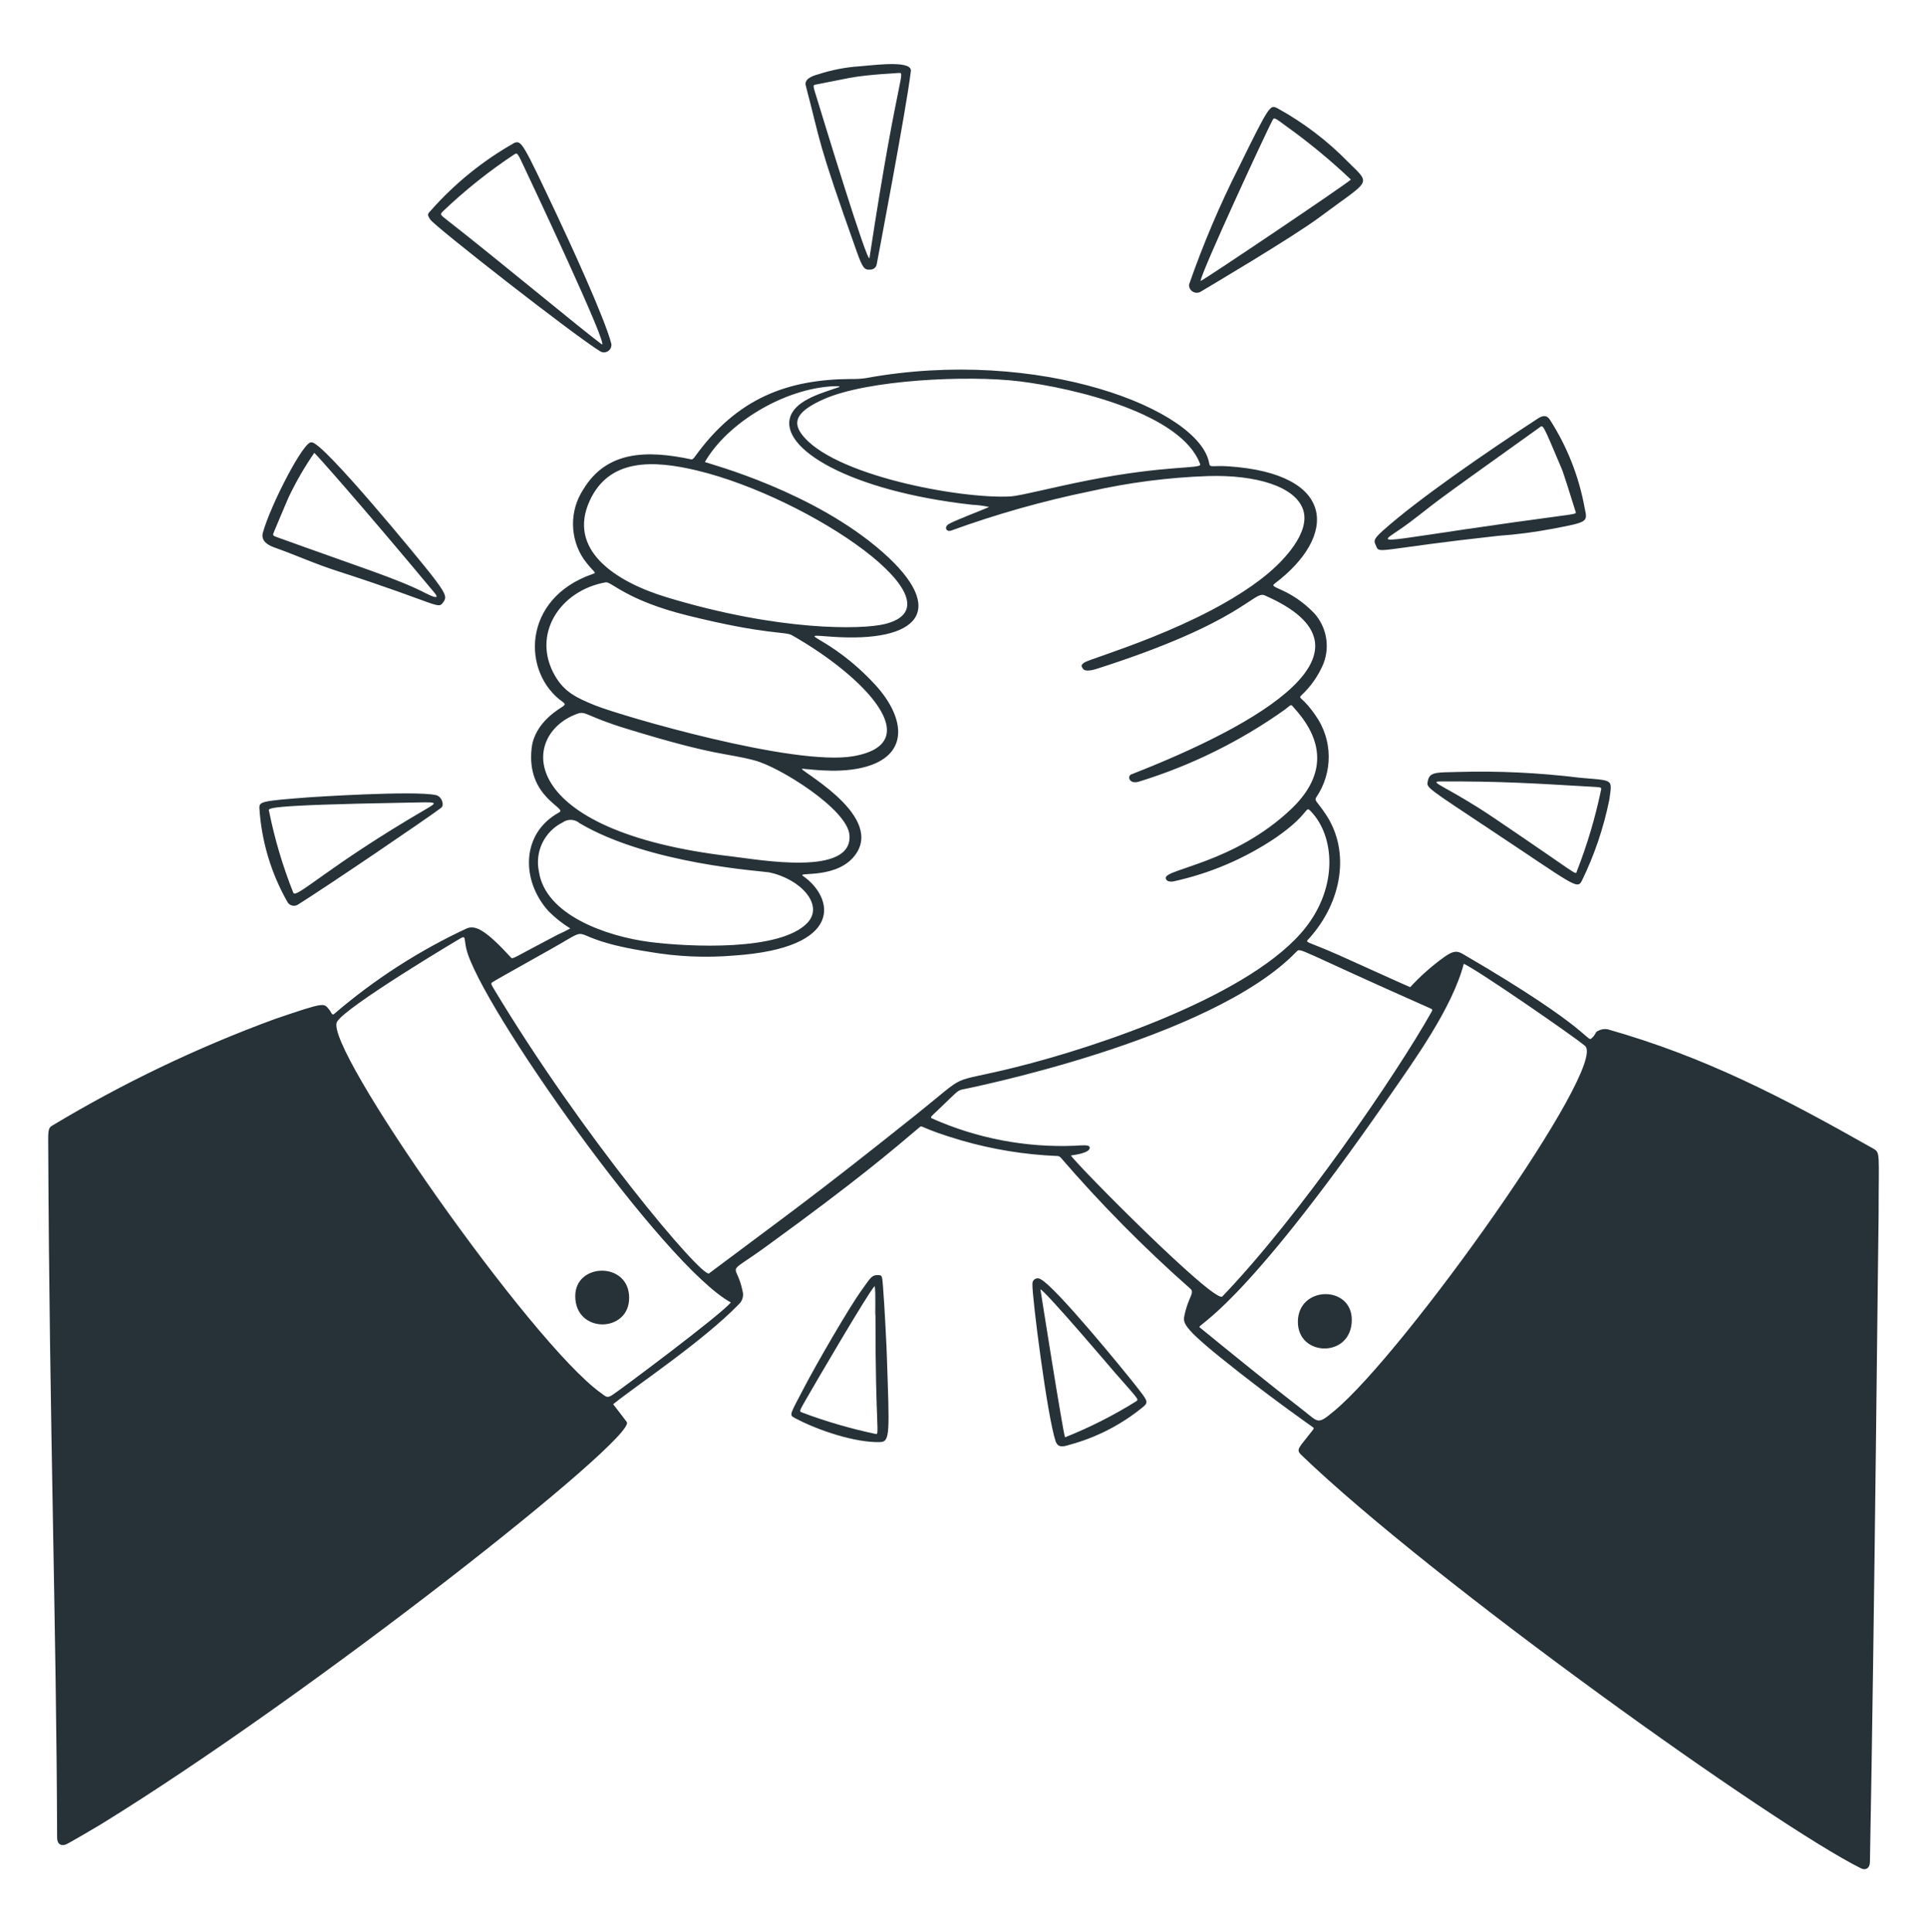 <svg xmlns="http://www.w3.org/2000/svg" width="400" height="401" viewBox="0 0 400 401" fill="none"><path d="M285.723 113.501C285.243 112.341 284.815 112.133 287.009 110.167C294.239 103.689 308.343 93.955 319.247 86.843C320.547 85.995 321.227 86.361 321.711 87.097C325.295 92.655 327.747 98.864 328.927 105.371C329.545 108.307 329.815 108.323 322.193 109.755C318.501 110.453 314.773 110.935 311.025 111.201C286.815 113.867 286.335 114.977 285.723 113.501ZM314.549 108.355C327.801 106.499 327.259 106.815 327.041 106.139C325.937 102.699 324.657 98.431 324.177 97.299C320.107 87.699 320.377 88.145 319.523 88.749C293.333 107.445 299.657 103.083 292.591 108.435C285.945 113.469 282.139 112.897 314.549 108.355Z" fill="#263238"></path><path d="M246.819 59.067C249.731 50.693 253.199 42.523 257.201 34.611C263.633 21.517 263.655 21.755 265.151 22.459C270.585 25.447 275.549 29.221 279.879 33.659C284.713 38.441 284.555 37.139 273.977 45.031C268.325 49.251 250.411 59.831 249.197 60.557C248.947 60.697 248.663 60.767 248.377 60.76C248.089 60.753 247.811 60.669 247.567 60.517C247.323 60.364 247.127 60.149 246.995 59.894C246.863 59.639 246.803 59.354 246.819 59.067ZM280.419 37.267C276.253 33.321 271.823 29.66 267.163 26.311C264.409 24.259 264.479 24.311 264.083 25.059C262.783 27.501 249.283 56.617 249.205 58.331C250.115 57.987 279.773 38.011 280.413 37.267H280.419Z" fill="#263238"></path><path d="M126.903 71.371C126.941 71.652 126.9 71.938 126.787 72.197C126.673 72.457 126.49 72.68 126.259 72.844C126.027 73.007 125.755 73.104 125.473 73.123C125.19 73.143 124.907 73.085 124.655 72.955C119.437 69.811 90.093 46.883 89.275 45.517C88.675 44.529 88.675 44.489 89.475 43.645C94.425 38.047 100.276 33.315 106.785 29.645C108.249 29.103 108.551 29.697 115.517 44.445C117.873 49.431 125.579 66.065 126.903 71.371ZM108.903 34.891C107.399 31.645 107.395 31.691 106.779 32.025C101.48 35.528 96.505 39.498 91.911 43.885C91.339 44.513 91.257 44.475 93.035 45.859C102.565 53.275 120.469 68.161 124.877 71.439C126.893 72.935 108.927 34.935 108.905 34.891H108.903Z" fill="#263238"></path><path d="M64.678 91.811C66.906 91.503 87.592 116.781 89.45 119.173C92.466 123.055 92.796 123.875 92.096 124.855C90.83 126.627 91.872 125.583 70.22 118.577C65.02 116.897 62.552 115.645 56.844 113.577C55.326 113.029 54.14 112.093 54.57 110.539C56.158 104.811 63.154 91.237 64.678 91.811ZM65.242 93.977C63.207 96.927 61.412 100.035 59.876 103.271C58.876 105.575 57.922 107.893 56.944 110.205C56.556 111.123 56.544 111.141 57.524 111.495C75.678 118.057 82.424 120.095 88.324 123.095C89.944 123.919 91.372 124.447 90.208 123.051C74.738 104.481 65.582 94.211 65.242 93.983V93.977Z" fill="#263238"></path><path d="M189.047 14.939C188.159 22.479 181.993 54.789 181.989 54.829C181.94 55.155 181.771 55.45 181.514 55.658C181.258 55.865 180.934 55.969 180.605 55.949C179.439 56.059 179.047 55.593 177.839 52.209C169.439 28.645 170.451 29.831 167.259 17.761C166.909 16.431 168.531 15.761 169.859 15.419C172.638 14.512 175.52 13.954 178.437 13.759C182.713 13.373 189.655 12.539 189.047 14.939ZM186.235 15.159C186.235 15.219 180.561 15.391 176.379 16.159C176.319 16.159 169.345 17.547 169.301 17.559C168.637 17.691 168.743 17.711 169.789 21.115C170.337 22.901 180.207 55.359 180.489 53.515C186.675 12.913 188.287 15.159 186.235 15.159Z" fill="#263238"></path><path d="M327.671 161.381C334.979 162.089 334.695 161.417 334.055 165.981C332.873 171.816 330.953 177.477 328.341 182.827C327.371 184.695 326.571 183.591 309.417 172.227C296.005 163.335 296.149 163.487 296.357 162.227C296.697 160.167 298.021 160.325 302.727 160.207C311.059 159.977 319.397 160.369 327.671 161.381ZM298.871 162.181C296.341 162.197 300.779 163.469 309.857 169.581C328.269 182.001 327.001 181.719 327.331 180.781C329.471 175.312 331.149 169.672 332.345 163.921C332.433 163.321 332.473 163.401 329.485 163.223C319.333 162.641 311.583 162.099 298.875 162.181H298.871Z" fill="#263238"></path><path d="M90.488 165.012C91.676 165.272 92.342 167.068 91.55 167.668C88.82 169.736 68.288 183.7 61.87 187.724C61.685 187.846 61.475 187.928 61.256 187.963C61.037 187.997 60.813 187.985 60.599 187.925C60.385 187.866 60.186 187.761 60.017 187.618C59.846 187.476 59.709 187.298 59.614 187.098C56.252 181.171 54.281 174.559 53.848 167.76C53.796 166.36 54.112 166.228 64.272 165.464C64.312 165.46 85.97 164.012 90.488 165.012ZM84.426 166.584C53.9 167.106 55.74 167.784 55.848 168.328C57.01 174.12 58.696 179.795 60.886 185.282C61.44 186.626 68.176 179.708 88.356 167.96C91.2 166.302 90.784 166.472 84.426 166.58V166.584Z" fill="#263238"></path><path d="M214.306 266.493C214.286 266.285 214.326 266.075 214.422 265.889C214.518 265.703 214.666 265.547 214.846 265.441C215.028 265.337 215.236 265.285 215.444 265.295C215.654 265.303 215.856 265.373 216.028 265.493C219.126 267.079 233.378 284.531 235.828 287.655C238.124 290.593 238.448 290.961 237.416 291.869C232.92 295.597 227.674 298.315 222.036 299.837C220.67 300.281 219.59 300.481 219.126 299.123C217.4 294.067 214.212 269.097 214.306 266.493ZM221.08 298.293C226.238 296.235 231.202 293.721 235.914 290.779C236.382 290.391 236.332 290.441 231.436 284.881C231.398 284.837 217.28 268.211 215.968 267.575C215.968 267.611 220.672 297.487 221.08 298.291V298.293Z" fill="#263238"></path><path d="M184.088 281.389C184.632 297.431 184.8 299.215 182.688 299.283C177.634 299.447 169.846 296.897 164.97 294.283C163.734 293.619 163.97 293.643 167.014 287.787C169.244 283.495 176.144 271.485 178.95 267.621C180.75 265.143 180.95 264.507 182.528 264.645C183.128 264.697 183.128 265.093 183.284 266.885C183.6 270.635 184.128 281.385 184.088 281.389ZM181.724 272.951C181.612 272.951 181.836 268.117 181.56 266.897C180.284 268.173 169.36 286.853 167.342 290.373C165.858 292.963 165.854 292.911 166.558 293.173C171.5 295.025 176.575 296.503 181.74 297.591C182.668 297.811 181.724 296.899 181.724 272.951Z" fill="#263238"></path><path d="M388.153 386.411C388.125 387.839 387.167 388.181 386.311 387.755C368.423 378.887 297.425 328.235 270.077 301.911C269.017 300.891 269.651 300.437 271.313 298.297C272.785 296.401 272.903 296.475 272.513 296.193C271.483 295.451 265.215 291.075 257.177 284.781C245.537 275.669 245.515 274.713 245.861 273.021C246.661 269.115 248.073 268.335 247.085 267.451C237.493 258.989 228.491 249.881 220.139 240.193C220.025 240.085 219.891 240.003 219.741 239.953C219.593 239.903 219.435 239.887 219.279 239.905C212.633 239.619 206.045 238.545 199.653 236.705C190.933 234.141 191.497 233.423 190.905 233.923C185.141 238.801 177.959 244.969 158.979 258.737C150.179 265.121 152.835 261.537 154.141 267.951C154.272 268.415 154.276 268.903 154.153 269.369C154.031 269.835 153.787 270.259 153.445 270.597C145.989 278.305 132.333 287.365 127.277 291.419C129.129 293.853 129.411 294.161 130.101 295.117C132.375 298.269 65.029 351.467 21.013 378.573C20.459 378.913 14.097 382.677 13.593 382.831C12.489 383.167 11.861 382.571 11.857 381.377C11.721 338.339 10.257 294.861 10.017 238.777C10.001 234.897 9.881 234.177 10.817 233.619C25.488 224.801 40.961 217.393 57.029 211.493C67.769 207.839 67.159 208.151 68.365 209.579C68.765 210.063 68.903 210.811 69.353 210.439C77.695 203.273 86.982 197.287 96.953 192.649C98.707 192.021 100.685 192.869 106.049 198.703C106.449 199.147 106.189 198.983 115.805 193.959C116.682 193.579 117.538 193.153 118.369 192.681C116.746 191.677 115.244 190.488 113.895 189.137C108.177 182.863 108.035 172.971 116.095 168.585C117.795 167.661 109.167 165.465 110.361 155.221C110.991 149.803 116.427 146.939 116.895 146.575C117.311 146.251 117.327 146.039 116.883 145.729C108.269 139.739 108.261 124.217 123.021 119.129C124.045 118.777 123.283 118.967 121.129 115.983C119.712 113.852 118.951 111.351 118.941 108.792C118.931 106.232 119.672 103.725 121.073 101.583C125.935 93.525 134.291 93.383 143.491 95.337C143.739 95.389 143.975 95.153 144.315 94.681C153.071 82.557 163.515 78.743 176.643 78.651C177.623 78.676 178.603 78.625 179.575 78.499C215.775 71.847 249.217 85.029 251.013 96.233C251.153 97.109 251.749 96.565 254.993 96.781C277.381 98.279 277.743 111.217 264.541 121.157C263.297 122.095 267.607 121.927 272.795 127.255C274.049 128.649 274.893 130.363 275.235 132.207C275.575 134.05 275.401 135.953 274.729 137.703C273.677 140.225 272.093 142.491 270.087 144.345C269.419 145.025 270.487 144.665 273.111 148.531C274.847 151.003 275.789 153.945 275.813 156.966C275.835 159.986 274.939 162.942 273.243 165.441C272.729 166.201 273.391 166.257 275.273 169.113C280.335 176.801 278.539 187.209 271.763 194.735C270.815 195.787 270.827 195.071 277.963 198.247C284.081 200.969 288.363 202.973 292.721 204.877C294.885 202.527 297.285 200.406 299.887 198.551C301.287 197.623 302.139 197.107 303.611 197.963C331.327 214.093 329.277 216.529 330.489 215.381C331.325 214.581 331.141 214.165 331.717 213.941C332.327 213.609 333.033 213.493 333.717 213.613C353.917 219.355 369.863 227.627 388.779 238.337C390.379 239.241 389.955 239.157 389.955 252.209C389.909 252.211 389.083 337.725 388.153 386.411ZM268.799 147.125C267.829 146.049 268.259 146.073 266.737 147.249C257.499 153.821 247.271 158.872 236.437 162.211C234.377 162.847 233.931 161.061 234.853 160.703C261.157 150.447 288.529 134.919 262.513 123.559C260.185 122.541 258.039 129.115 227.603 138.823C226.899 139.049 225.313 139.445 224.861 138.859C224.355 138.205 224.385 137.979 225.105 137.491C226.505 136.539 249.407 130.175 262.677 119.457C266.403 116.457 272.109 110.493 270.489 105.753C268.857 100.979 260.773 98.497 250.721 98.801C242.523 99.088 234.371 100.14 226.369 101.943C216.525 103.961 206.843 106.696 197.399 110.127C196.439 110.435 195.951 109.435 196.843 108.819C197.789 108.167 204.091 105.787 205.319 105.219C204.157 104.962 202.975 104.806 201.785 104.755C176.417 101.931 161.433 92.999 164.145 86.239C165.509 82.839 171.013 81.457 174.129 80.349C174.529 80.205 174.129 80.109 173.159 80.149C162.759 80.577 150.913 87.841 146.315 95.891C147.715 96.391 168.935 102.033 183.183 114.565C196.913 126.641 190.717 133.427 172.627 132.143C164.281 131.543 171.987 131.619 181.639 142.079C187.461 148.389 188.839 155.811 180.931 158.741C175.597 160.717 168.827 159.711 166.561 159.541C164.929 159.411 183.263 168.773 177.761 177.095C174.137 182.581 165.361 180.873 166.653 181.769C173.187 186.323 175.345 196.769 152.325 198.313C146.477 198.806 140.59 198.549 134.807 197.549C115.481 194.579 124.679 191.187 114.307 197.005C104.781 202.351 103.673 202.969 102.347 203.763C101.979 203.985 101.811 204.063 102.271 204.831C120.923 235.971 145.799 265.317 147.183 264.275C163.409 252.089 168.021 249.005 190.029 231.433C201.713 222.105 196.087 225.147 210.785 221.497C228.007 217.221 260.205 206.377 271.073 192.431C277.743 183.873 277.033 173.599 272.173 168.455C270.797 166.999 272.221 168.731 264.843 173.837C258.413 178.174 251.219 181.253 243.643 182.909C242.947 183.047 242.111 182.965 241.983 182.269C241.625 180.339 256.095 179.247 268.027 167.899C274.785 161.481 275.353 154.411 268.799 147.125ZM226.199 238.131C226.355 239.375 222.491 239.751 222.291 239.807C223.595 241.825 252.181 270.675 253.733 269.057C269.847 252.279 289.877 222.911 297.095 210.105C297.415 209.537 297.379 209.483 296.807 209.229C268.965 196.907 269.987 196.601 269.111 197.513C251.321 216.009 199.595 226.135 199.551 226.151C198.641 226.469 198.655 226.583 194.773 230.301C193.349 231.665 192.949 231.881 193.473 232.121C202.811 236.273 212.983 238.209 223.195 237.779C224.493 237.715 226.113 237.495 226.199 238.131ZM151.699 270.299C137.769 262.699 99.559 208.463 96.807 196.949C96.331 194.949 96.699 194.149 95.759 194.641C95.327 194.865 71.819 208.869 69.959 212.055C67.035 217.055 110.317 278.855 124.749 289.101C125.717 289.789 125.937 290.197 126.949 289.621C127.961 289.045 149.947 272.643 151.693 270.299H151.699ZM328.999 217.041C326.453 214.915 306.635 201.241 303.845 200.019C301.465 209.185 293.463 220.219 288.089 227.975C257.073 272.725 248.273 274.865 249.023 275.475C256.023 281.183 263.267 287.075 270.407 292.605C273.807 295.235 273.407 295.755 276.973 292.805C291.537 280.723 333.947 221.169 328.999 217.041ZM115.199 140.243C117.143 143.615 119.671 144.843 123.599 146.417C128.789 148.501 164.813 159.103 177.149 156.939C192.627 154.225 179.563 140.465 164.401 131.839C162.931 131.003 159.275 131.839 142.717 127.737C130.077 124.611 126.877 120.653 125.731 120.855C116.165 122.551 110.279 131.727 115.199 140.243ZM183.599 129.531C200.569 125.425 168.189 103.331 144.799 97.671C135.471 95.419 126.463 95.167 122.431 103.871C117.727 114.031 127.561 120.671 138.367 123.951C161.843 131.067 178.913 130.659 183.579 129.531H183.599ZM170.951 82.863C165.441 85.321 164.477 87.463 166.377 90.063C172.593 98.595 199.249 103.599 209.765 103.027C211.685 102.923 218.407 101.165 225.889 99.687C242.219 96.461 249.489 97.357 249.133 96.353C245.333 85.845 223.021 80.537 211.545 79.131C201.033 77.845 180.135 78.767 170.951 82.863ZM176.321 173.237C175.815 167.879 161.827 159.197 156.721 157.837C150.321 156.137 149.025 157.061 129.995 151.215C121.657 148.655 121.613 147.495 119.867 148.119C107.761 152.445 106.803 172.519 151.867 177.741C157.487 178.391 177.147 182.011 176.321 173.237ZM167.617 191.503C171.111 187.775 166.129 182.387 159.639 181.047C158.287 180.769 134.739 179.373 120.321 170.847C119.838 170.427 119.228 170.182 118.588 170.152C117.948 170.122 117.317 170.31 116.797 170.683C114.955 171.594 113.47 173.094 112.577 174.945C111.685 176.796 111.436 178.893 111.871 180.901C113.227 189.913 125.871 194.331 134.919 195.501C143.093 196.533 162.045 197.451 167.617 191.503Z" fill="#263238"></path><path d="M119.41 268.985C119.41 262.027 130.538 261.785 130.598 269.293C130.658 276.661 119.412 276.865 119.41 268.985Z" fill="#263238"></path><path d="M280.598 274.063C280.45 281.877 269.38 281.613 269.41 274.315C269.442 266.761 280.74 266.657 280.598 274.063Z" fill="#263238"></path></svg>